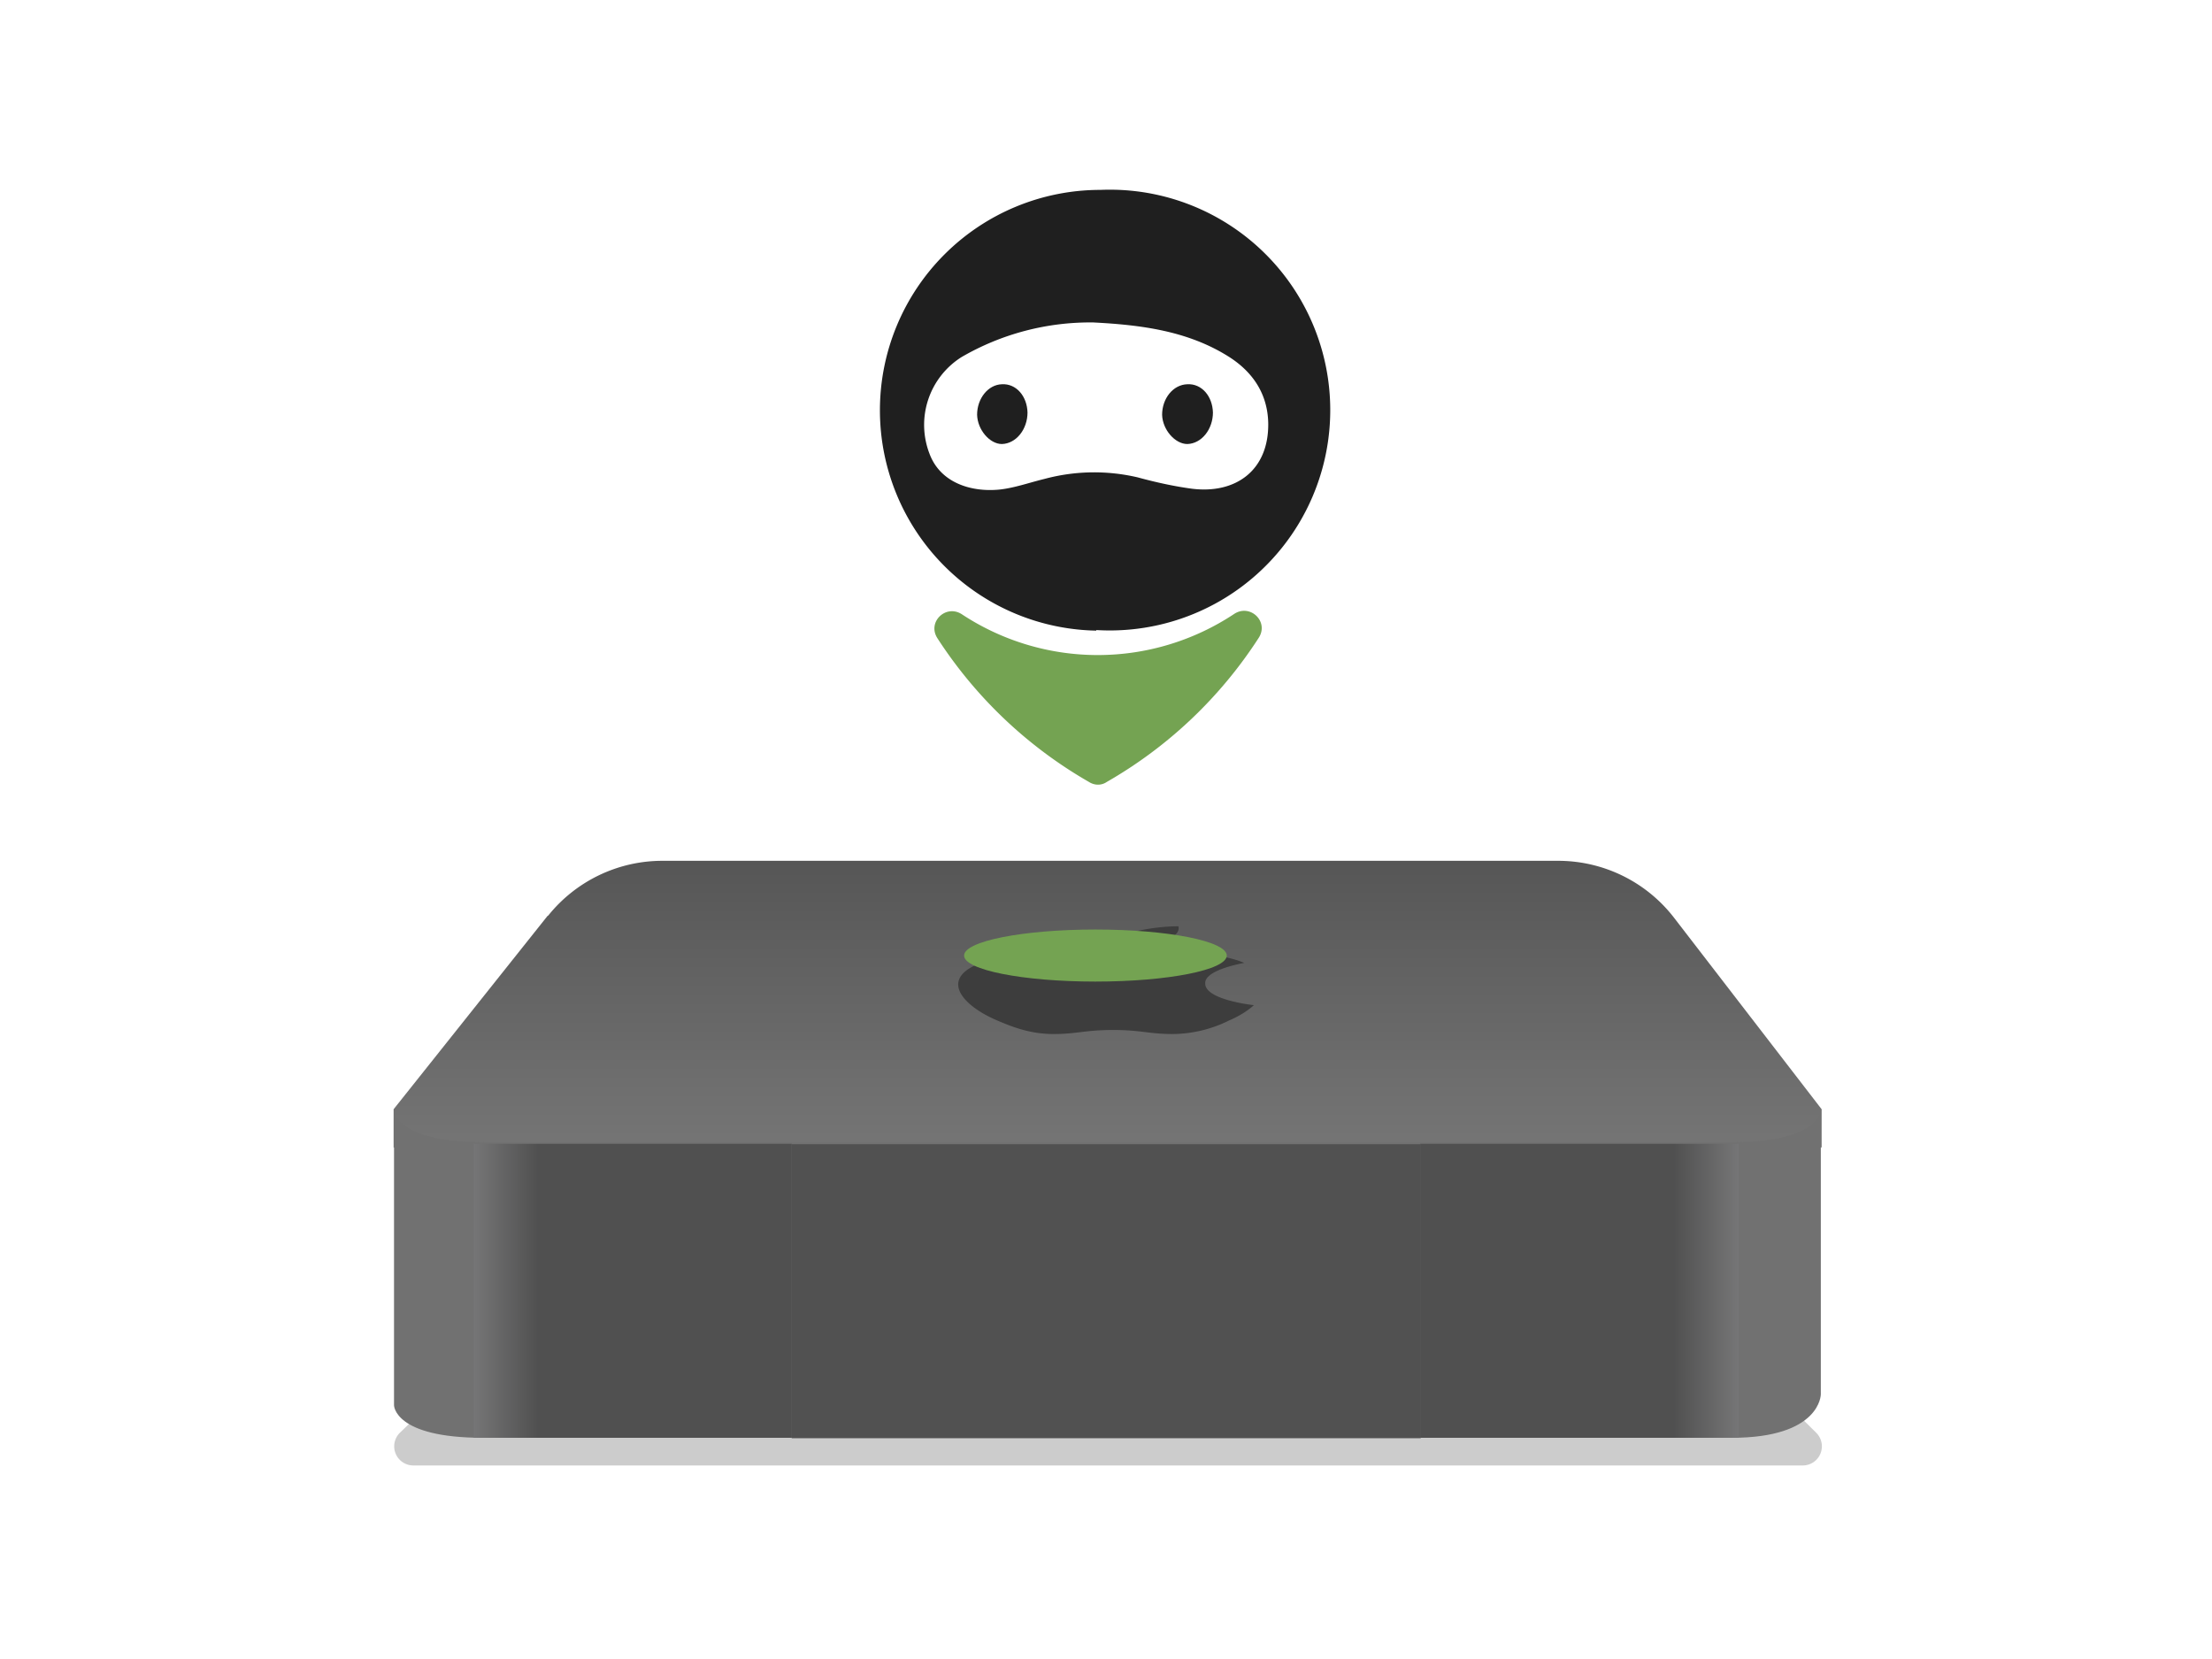 <svg xmlns="http://www.w3.org/2000/svg" width="544" height="408" fill="none"><g filter="url(#a)" opacity=".2"><path fill="#000" d="M122.4 329.2a80 80 0 0 1 55.4-22.3h190a80 80 0 0 1 56.5 23.3l22.3 22.1a4.7 4.7 0 0 1-3.4 8.1H101.6a4.7 4.7 0 0 1-3.3-8l24-23.2Z"/></g><path fill="url(#b)" d="M134.8 225.2a36 36 0 0 1 28.2-13.5h220.2a36 36 0 0 1 28.5 14l36.3 47.1v9.4H96.8v-9.4l37.9-47.6Z"/><path fill="#717171" d="M96.9 272.9s0 8 22 8H426c21.8 0 21.8-8 21.8-8v70s0 10.7-21.9 10.7H118.8c-21.9 0-21.9-8-21.9-8v-72.8Z"/><path fill="#1F1F1F" stroke="#fff" stroke-width="2" d="M270.6 156a55.2 55.2 0 1 0 0-110.3 55.2 55.2 0 0 0 0 110.4Z"/><path fill="#fff" fill-rule="evenodd" d="M268.9 79.3c11.5.6 23 2 33.1 8.3 6.1 3.8 9.8 9.3 9.9 16.6.1 11.5-8 17.3-18.7 16-4.5-.6-9-1.6-13.4-2.8a47 47 0 0 0-23 .4c-3.7.9-7.3 2.2-11 2.6-7.2.7-14.6-1.8-17.2-8.8a19.7 19.7 0 0 1 7.9-23.8 63 63 0 0 1 32.4-8.5Z" clip-rule="evenodd"/><path fill="#1F1F1F" fill-rule="evenodd" d="M298.3 101.4c0 4.2-2.8 7.7-6.3 7.8-3 0-6.1-3.5-6.2-7.2 0-4 2.7-7.4 6.2-7.5 3.5-.2 6.2 2.9 6.3 7ZM252.7 101.4c0 4.2-2.8 7.7-6.3 7.8-3 0-6-3.5-6.1-7.2 0-4 2.7-7.4 6.1-7.5 3.5-.2 6.2 2.9 6.3 7Z" clip-rule="evenodd"/><path fill="#74A352" fill-rule="evenodd" d="M267.8 192.3a109 109 0 0 1-37.3-35.4c-2.5-4 2.2-8.4 6.1-5.8a60.7 60.7 0 0 0 66.9-.1c3.9-2.6 8.6 1.8 6.1 5.8a108.9 108.9 0 0 1-37.4 35.5c-1.3.9-3 .9-4.4 0Z" clip-rule="evenodd"/><path fill="#3D3D3D" fill-rule="evenodd" d="M285.1 232c3.1-1 5.2-2.6 4.7-4.2-4.5 0-10 .9-13.2 2-2.9 1-5.4 2.6-4.7 4.1A40 40 0 0 0 285 232Zm11.3 9.9c0 4 11.8 5.3 12 5.3-.2.1-2 2-6.2 3.8a31.6 31.6 0 0 1-13.7 3.3c-6 0-7.9-1-14.7-1-6.9 0-9 1-14.7 1-5.8 0-10.3-1.8-14-3.4-7.7-3.3-13.6-9.3-5.7-13.3a45 45 0 0 1 18.5-3.3c5.7 0 11.2 1.1 14.7 1.1s10.1-1.4 17-1.2c3 0 11.2.4 16.4 2.6-.4.1-9.7 1.7-9.6 5Z" clip-rule="evenodd"/><g filter="url(#c)" style="mix-blend-mode:plus-lighter"><ellipse cx="269.4" cy="235" fill="#74A352" rx="32.3" ry="6.4"/></g><path fill="url(#d)" d="M349.4 353.6h78.2v-72.3h-78.3v72.3Z"/><path fill="url(#e)" d="M194.7 353.6h-78.2v-72.3h78.2v72.3Z"/><path fill="#515151" d="M194.7 281.4h154.7v72.3H194.7z"/><defs><linearGradient id="b" x1="272.4" x2="272.4" y1="211.7" y2="282.2" gradientUnits="userSpaceOnUse"><stop stop-color="#565656"/><stop offset="1" stop-color="#757575"/></linearGradient><linearGradient id="d" x1="452" x2="371.2" y1="317.5" y2="317.5" gradientUnits="userSpaceOnUse"><stop stop-color="#AFAFB1"/><stop offset=".5" stop-color="#505050"/><stop offset="1" stop-color="#505050"/></linearGradient><linearGradient id="e" x1="92" x2="172.8" y1="317.5" y2="317.5" gradientUnits="userSpaceOnUse"><stop stop-color="#AFAFB1"/><stop offset=".5" stop-color="#505050"/><stop offset="1" stop-color="#505050"/></linearGradient><filter id="a" width="383.1" height="85.5" x="80.9" y="290.9" color-interpolation-filters="sRGB" filterUnits="userSpaceOnUse"><feFlood flood-opacity="0" result="BackgroundImageFix"/><feBlend in="SourceGraphic" in2="BackgroundImageFix" result="shape"/><feGaussianBlur result="effect1_foregroundBlur_58013_17128" stdDeviation="8"/></filter><filter id="c" width="243" height="191.2" x="147.9" y="139.4" color-interpolation-filters="sRGB" filterUnits="userSpaceOnUse"><feFlood flood-opacity="0" result="BackgroundImageFix"/><feBlend in="SourceGraphic" in2="BackgroundImageFix" result="shape"/><feGaussianBlur result="effect1_foregroundBlur_58013_17128" stdDeviation="44.6"/></filter></defs></svg>
